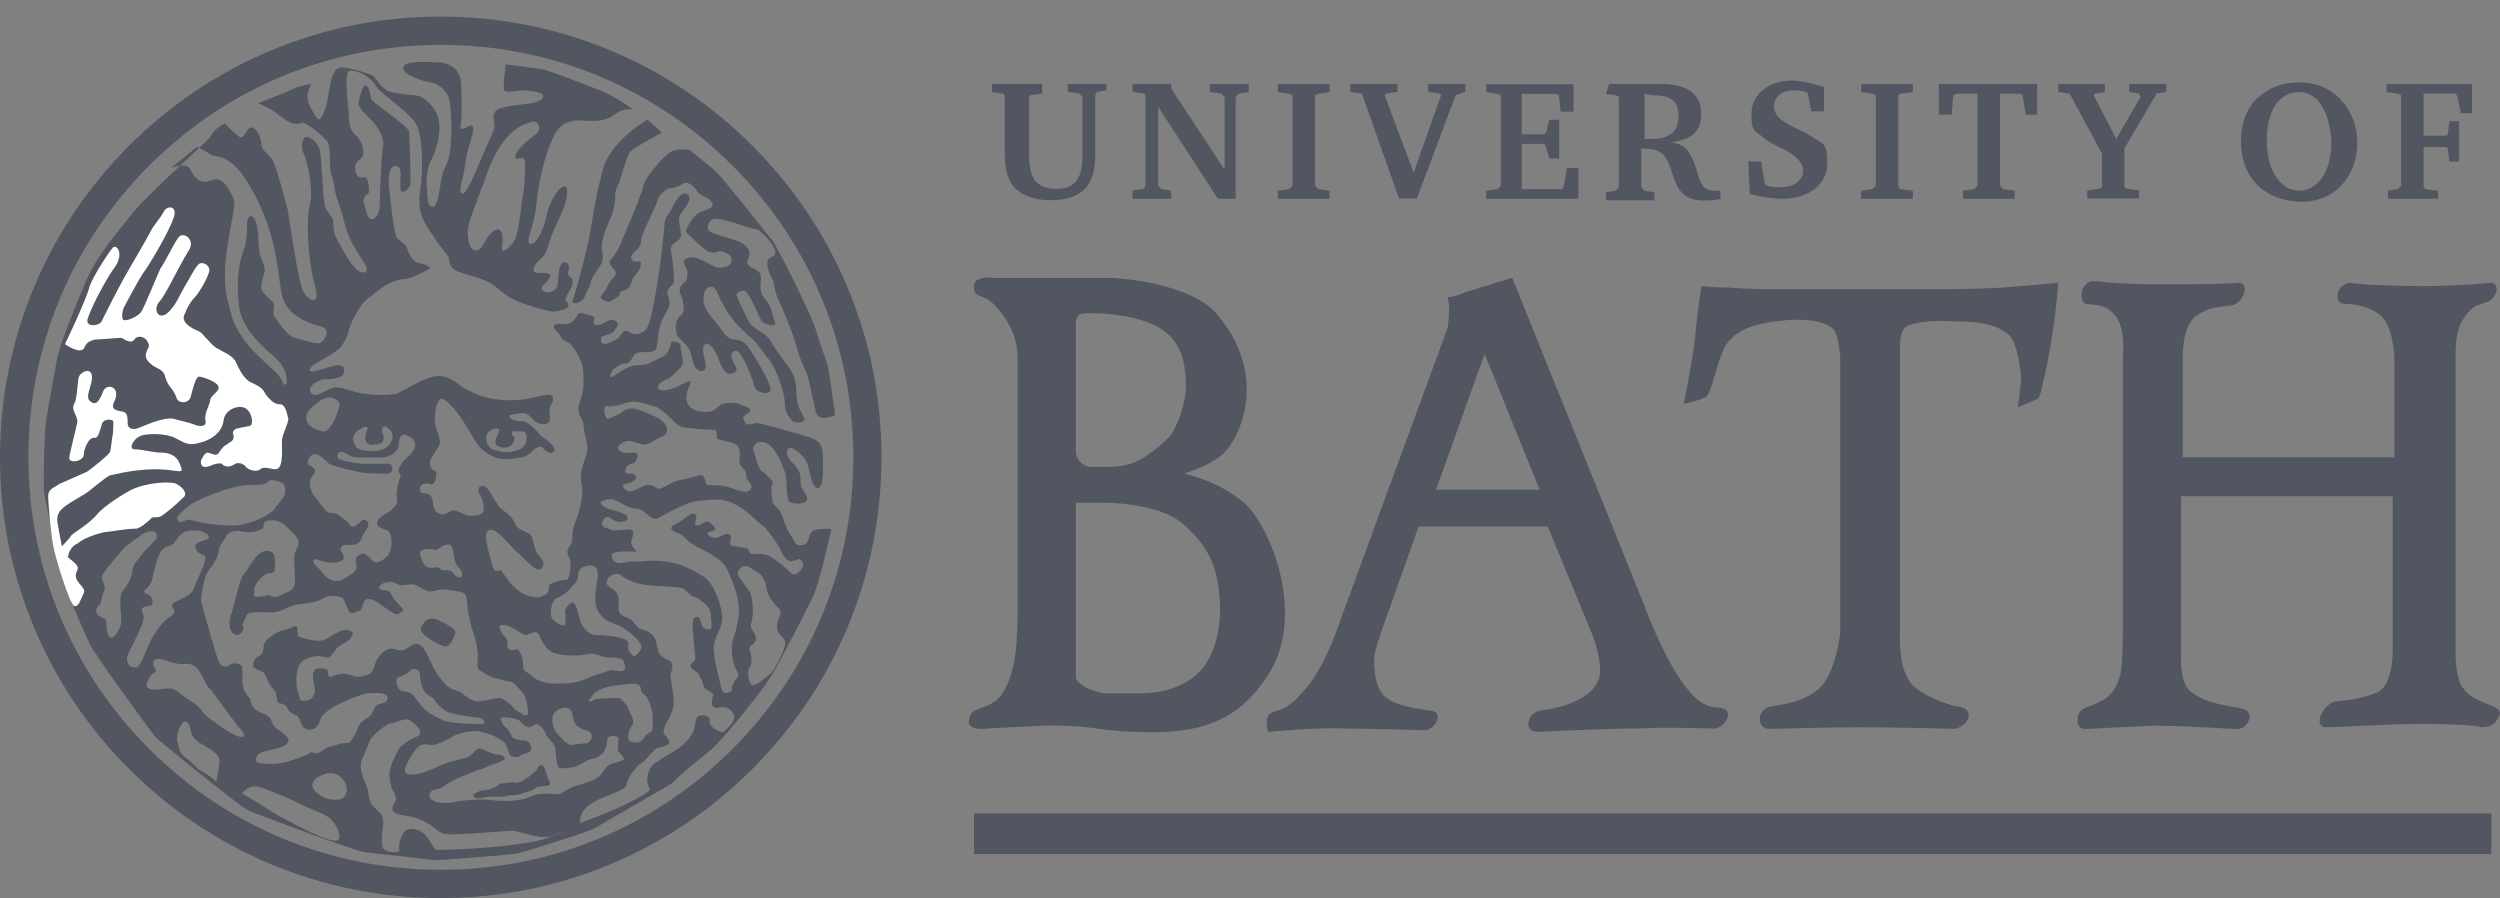 <?xml version="1.0" encoding="UTF-8"?>
<svg id="Layer_1" xmlns="http://www.w3.org/2000/svg" xmlns:svg="http://www.w3.org/2000/svg" xmlns:sodipodi="http://sodipodi.sourceforge.net/DTD/sodipodi-0.dtd" xmlns:inkscape="http://www.inkscape.org/namespaces/inkscape" version="1.1" viewBox="0 0 2050.5 736.6">
  <rect x="0" y="0" width="2050.5" height="736.6" fill="#808080" stroke="none"/>
  <!-- Generator: Adobe Illustrator 29.0.1, SVG Export Plug-In . SVG Version: 2.1.0 Build 192)  -->
  <defs>
    <style>
      .st0 {
        fill: #fff;
      }

      .st1 {
        fill: #515661;
      }
    </style>
  </defs>
  <sodipodi:namedview id="namedview19" bordercolor="#666666" borderopacity="1.0" inkscape:current-layer="Layer_1" inkscape:cx="919.18715" inkscape:cy="1056.2382" inkscape:pagecheckerboard="0" inkscape:pageopacity="1" inkscape:pageshadow="2" inkscape:window-height="1017" inkscape:window-maximized="1" inkscape:window-width="1920" inkscape:window-x="-8" inkscape:window-y="-8" inkscape:zoom="0.2116" pagecolor="#ffffff" showgrid="false"/>
  <path class="st1" d="M361.5,736.6c-48.8,0-96.2-9.6-140.7-28.4-43.1-18.2-81.7-44.3-114.9-77.5s-59.3-71.9-77.5-114.9C9.6,471.2,0,423.9,0,375.1s9.6-96.2,28.4-140.7c18.2-43.1,44.3-81.7,77.5-114.9s71.9-59.3,114.9-77.5c44.6-18.9,91.9-28.4,140.7-28.4s96.2,9.6,140.7,28.4c43.1,18.2,81.7,44.3,114.9,77.5s59.3,71.9,77.5,114.9c18.9,44.6,28.4,91.9,28.4,140.7s-9.6,96.2-28.4,140.7c-18.2,43.1-44.3,81.7-77.5,114.9s-71.9,59.3-114.9,77.5c-44.6,18.9-91.9,28.4-140.7,28.4ZM361.5,36.8c-90.4,0-175.3,35.2-239.2,99.1S23.3,284.7,23.3,375.1s35.2,175.3,99.1,239.2c63.9,63.9,148.8,99.1,239.2,99.1s175.3-35.2,239.2-99.1c63.9-63.9,99.1-148.8,99.1-239.2s-35.2-175.3-99.1-239.2-148.8-99.1-239.2-99.1Z"/>
  <path id="path10" class="st1" d="M426.5,641.5c5.3-2.7,14.6-9.3,14.6-11.9,1.3-2.7,4-2.7,5.3,0s2.7,9.3,4,10.6c1.3,2.7,1.3,4-1.3,4-2.7,1.3-8,0-10.6,2.7-4,2.7-8,2.7-10.6,4-2.7,1.3-5.3,1.3-8,1.3-4,0-5.3,1.3-8,1.3h-10.6c-2.7,0-6.6,1.3-9.3,1.3s-5.3-2.7-2.7-4c2.7-1.3,5.3-2.7,8-2.7s6.6-1.3,9.3-2.7c2.7-1.3,2.7-2.7,2.7-2.7,0,0,6.6,0,10.6-1.3,2.7,0,1.3,1.3,6.6,0h0ZM362.9,510.3c2.7,1.3,10.6,5.3,10.6,8s-4,11.9-8,11.9-23.9-10.6-19.9-15.9c5.3-10.6,11.9-6.6,17.2-4h0ZM500.7,247.8c-5.3-1.3-10.6-2.7-6.6-6.6,4-4,4-8,6.6-10.6s5.3-5.3,4-8c-1.3-2.7-6.6-6.6-4-9.3s8-10.6,9.3-15.9c2.7-6.6,13.3-30.5,14.6-35.8,2.7-5.3,2.7-10.6,5.3-14.6,2.7-4,15.9-22.5,23.9-23.9,6.6-1.3,11.9,0,11.9,0,0,0,18.6,14.6,22.5,18.6,5.3,5.3,41.1,50.4,46.4,57,2.7,4,30.5,58.3,34.5,71.6,1.3,5.3,6.6,19.9,9.3,27.8,1.3,2.7,6.6,42.4,6.6,42.4,0,0-13.3,6.6-15.9-2.7-1.3-5.3-5.3-25.2-6.6-29.2-1.3-4-5.3-11.9-6.6-15.9s-4-13.3-5.3-17.2c-1.3-4-9.3-23.9-11.9-29.2-2.7-5.3-4-11.9-4-14.6-1.3-2.7-10.6-18.6-1.3-21.2s-9.3-22.5-13.3-22.5c-9.3-1.3-29.2-10.6-35.8-8-2.7,1.3-5.3,6.6-2.7,9.3,2.7,2.7,18.6,6.6,22.5,8s10.6,5.3,10.6,10.6-4,6.6,0,10.6c4,2.7,10.6,2.7,9.3,11.9s1.3,11.9,5.3,17.2c4,5.3,4,11.9,6.6,17.2,1.3,4-10.6,1.3-11.9-2.7-2.7-5.3-8-18.6-11.9-22.5-2.7-2.7-8,0-8,2.7,1.3,4,8,17.2,10.6,22.5,4,5.3,14.6,9.3,17.2,14.6s8,11.9,10.6,15.9c2.7,4,10.6,10.6,10.6,25.2s5.3,18.6,6.6,22.5-6.6,4-9.3,2.7c-4-4-6.6-8-6.6-14.6s-5.3-25.2-11.9-34.5c-8-10.6-11.9-15.9-14.6-18.6-4-2.7-13.3-11.9-17.2-17.2-4-5.3-9.3-14.6-11.9-21.2s-9.3-5.3-10.6,1.3c-1.3,5.3-1.3,10.6,6.6,19.9s10.6,15.9,15.9,17.2c5.3,1.3,9.3,0,14.6,8s17.2,27.8,17.2,33.1c1.3,5.3-11.9,4-13.3-2.7-1.3-5.3-6.6-18.6-9.3-22.5-2.7-4-4-8-8-5.3-4,2.7,1.3,10.6,2.7,13.3,1.3,4-6.6,6.6-9.3,2.7-4-4-5.3-11.9-8-15.9-1.3-4-6.6-8-8-6.6-4,2.7-1.3,9.3,0,15.9,1.3,5.3-2.7,8-6.6,5.3-5.3-4-4-14.6-8-18.6-4-5.3-9.3-8-9.3-11.9-1.3-5.3,0-10.6,2.7-13.3,5.3-4,2.7-8,2.7-11.9s-2.7-5.3-2.7-9.3,2.7-5.3,5.3-8c1.3-2.7,1.3-8,0-10.6s-4-6.6,1.3-8,8,0,10.6,1.3c4,1.3,11.9,6.6,14.6,6.6s11.9,0,10.6-8c0-2.7-8-6.6-10.6-5.3-2.7,1.3-8,1.3-10.6-1.3-4-2.7-14.6-13.3-15.9-14.6s5.3-13.3,10.6-15.9,13.3-4,10.6-8c-2.7-5.3-9.3-5.3-11.9-9.3-2.7-4-8-9.3-11.9-6.6s-9.3,4-11.9,4c-2.7,1.3-8,5.3-9.3,10.6-1.3,5.3-13.3,26.5-13.3,33.1s-9.3,9.3-8,13.3c1.3,4,4,2.7,6.6,2.7s1.3,6.6-2.7,10.6c-4,4-4,9.3-5.3,10.6-1.3,2.7-8,2.7-8,5.3s-4,4-8,6.6h0ZM543.1,108.7s-22.5,11.9-26.5,15.9c-2.7,4-8,23.9-9.3,26.5-1.3,2.7-2.7,5.3-2.7,9.3s0,6.6-2.7,15.9c-4,9.3-6.6,14.6-8,22.5s2.7,11.9-1.3,18.6c-4,6.6-8,10.6-8,14.6-1.3,4-4,8-5.3,11.9s-11.9,8-9.3,1.3,8-26.5,13.3-50.4c4-22.5,5.3-34.5,11.9-58.3,8-22.5,35.8-38.4,35.8-38.4l11.9,10.6Z"/>
  <path id="path12" class="st1" d="M468.9,481.1c-2.7,4-8,8-11.9,9.3s-5.3,8-5.3,13.3,8,9.3,10.6,9.3,1.3-5.3,1.3-9.3c-1.3-4,2.7-8,5.3-9.3,2.7-1.3,4,4,6.6,13.3s9.3,13.3,13.3,13.3,8,0,15.9,1.3c6.6,1.3,11.9,2.7,10.6,6.6-1.3,4,2.7,9.3,5.3,9.3,2.7-1.3,6.6-6.6,5.3-9.3s-9.3-11.9-18.6-15.9c-9.3-4-11.9-4-15.9-10.6-5.3-6.6-2.7-18.6-1.3-27.8s-2.7-11.9-8-10.6-8,2.7-8,8-2.7,6.6-5.3,9.3h0ZM415.9,512.9c-8-1.3-6.6,1.3-5.3,4,0,2.7,5.3,6.6,5.3,8,1.3,1.3-2.7,10.6,6.6,8,2.7-1.3,4,1.3,5.3,5.3,1.3,2.7,1.3,6.6,1.3,9.3s4,4,6.6,6.6c5.3,5.3,14.6,6.6,21.2,6.6s15.9,0,23.9-4c5.3-2.7,15.9-5.3,18.6-6.6,2.7-1.3,9.3,1.3,11.9,0s1.3-5.3,0-8c-1.3-2.7-6.6-2.7-9.3-2.7s-5.3,0-9.3-1.3-5.3-2.7-11.9-1.3c-5.3,1.3-19.9,1.3-26.5-1.3s-10.6-10.6-11.9-14.6c-2.7-5.3-8,0-11.9,0-2.7-1.3-8-5.3-14.6-8h0ZM453,591.1c0,4,2.7,9.3,4,10.6,1.3,1.3,6.6,8,10.6,9.3,2.7,0,9.3-1.3,13.3-1.3,5.3-1.3,6.6-9.3,0-10.6-4-1.3-9.3-2.7-10.6-9.3s-1.3-9.3-8-9.3c-2.7,1.3-9.3,1.3-9.3,10.6ZM487.4,573.9c2.7-1.3,18.6-1.3,21.2-1.3,1.3,1.3,5.3,5.3,6.6,8,0,1.3,5.3,9.3,4,13.3-2.7,4-4,6.6-4,10.6s4,5.3,9.3,4c5.3-2.7,2.7-5.3,9.3-8,2.7-1.3,1.3-14.6,1.3-15.9s-2.7-9.3-4-11.9c-1.3-2.7-5.3-4-5.3-6.6s-1.3-5.3-5.3-5.3-19.9,1.3-26.5,4-9.3,6.6-9.3,8c-2.7,1.3-2.7,4,2.7,1.3h0ZM608.1,465.2c-1.3,1.3-4,4-2.7,6.6s6.6,9.3,9.3,13.3c2.7,4,4,18.6,1.3,26.5-1.3,5.3,4,6.6,4,11.9s-5.3,5.3-5.3,8,4,10.6,0,15.9c-2.7,4,0,14.6,2.7,14.6,4,0,10.6-6.6,14.6-9.3,2.7-2.7,13.3-21.2,11.9-26.5-2.7-6.6-6.6-5.3-6.6-11.9s4-10.6,2.7-13.3c-1.3-2.7-2.7-2.7-6.6-8-4-5.3-5.3-10.6-5.3-14.6-1.3-2.7-4-8-5.3-8s-1.3-1.3-4-2.7c-1.3,0-5.3-5.3-10.6-2.7ZM646.5,459.9c-5.3-4-6.6-10.6-8-11.9-1.3-2.7-10.6-15.9-13.3-17.2-2.7-1.3-13.3-13.3-22.5-17.2-9.3-5.3-18.6-4-30.5-2.7-11.9,1.3-31.8,14.6-34.5,14.6-4,0-6.6-4-10.6-6.6-4-2.7-6.6-1.3-10.6-2.7s-5.3-2.7-10.6-5.3-8-1.3-11.9,0,1.3,5.3,5.3,6.6c5.3,1.3,10.6,2.7,14.6,5.3,2.7,4-1.3,5.3-5.3,5.3s-6.6-2.7-9.3-4c-2.7-1.3-6.6,4-5.3,6.6,1.3,2.7,5.3,2.7,8,4s13.3-1.3,15.9,0c2.7,1.3,1.3,5.3,0,8-1.3,2.7,1.3,6.6,4,9.3,2.7,1.3-18.6-1.3-19.9,2.7-1.3,6.6,5.3,8,10.6,6.6s4,0,19.9-1.3c23.9-1.3,38.4,9.3,45.1,13.3s13.3,19.9,14.6,30.5c1.3,10.6-5.3,15.9-6.6,25.2s5.3,31.8,6.6,37.1c1.3,4,8,1.3,8,0,0-2.7,0-4,2.7-8,2.7-2.7,4-4,1.3-8-2.7-5.3-4-10.6-4-18.6s2.7-8,5.3-23.9c2.7-15.9-5.3-31.8-9.3-41.1s-23.9-17.2-27.8-19.9-8-6.6-9.3-8c-1.3-1.3-5.3-1.3-8-4s4-5.3,6.6-6.6c4-2.7,9.3-8,11.9-6.6,4,2.7-1.3,8,1.3,9.3s8-4,10.6-2.7c2.7,2.7,9.3,6.6,1.3,8-6.6,1.3,1.3,5.3,4,5.3s9.3-5.3,11.9-2.7-2.7,8,2.7,9.3c2.7,0,5.3,1.3,9.3,1.3s4,5.3,5.3,5.3,8-1.3,14.6,1.3c5.3,2.7,14.6,10.6,17.2,13.3,4,5.3,9.3-1.3,10.6-4s-1.3-6.6-2.7-6.6-5.3,2.7-9.3,1.3h0ZM496.7,332.7c-2.7,4,0,11.9,2.7,10.6,4-1.3,8-4,9.3-4,1.3-1.3,5.3-5.3,11.9-4s17.2,6.6,19.9,8c1.3,1.3,6.6,4,6.6,9.3s-5.3,5.3-9.3,8c-2.7,1.3-5.3,4-9.3,4s-10.6-4-14.6-2.7c-5.3,1.3-9.3,5.3-5.3,8,4,2.7,8,1.3,11.9,1.3s2.7,8-2.7,9.3c-5.3,1.3-6.6,8-2.7,8,6.6-1.3,8,4,5.3,5.3-2.7,2.7-8,2.7-9.3,4-1.3,1.3,2.7,5.3,5.3,5.3,4,0,9.3-4,10.6-4,4-2.7,8-1.3,11.9,1.3,2.7,2.7,10.6-5.3,18.6-6.6,8-1.3,14.6-4,17.2-4,4,0,4,8,5.3,8,2.7,0,10.6,0,15.9,1.3s13.3,5.3,17.2,4c6.6-2.7,1.3-8,0-9.3-1.3-2.7-1.3-4-1.3-6.6-1.3-2.7-5.3-5.3-5.3-8,0-4,2.7-13.3-5.3-15.9-9.3-2.7-13.3-2.7-13.3-4,0-2.7,0-6.6-1.3-6.6-2.7,0-25.2-1.3-27.8-2.7-5.3-1.3-14.6-15.9-23.9-17.2-9.3-2.7-15.9-5.3-23.9-1.3-6.6,1.3-10.6,2.7-14.6,1.3ZM409.3,353.9c1.3-2.7-4-4-8,0-5.3,4-1.3,13.3,2.7,14.6,4,1.3,10.6,4,18.6,1.3,5.3-1.3,9.3-4,9.3-10.6s-4-5.3-8-5.3c-4-1.3-4,1.3-4,2.7,1.3,1.3,4,2.7,0,8-4,4-10.6,2.7-13.3,0-1.3-4,2.7-9.3,2.7-10.6ZM292.6,353.9c-5.3,5.3-2.7,9.3,0,13.3,2.7,2.7,15.9,4,21.2,1.3,5.3-1.3,9.3-8,8-11.9,0-2.7-2.7-5.3-5.3-6.6-2.7-1.3-4,2.7-2.7,5.3,1.3,2.7,2.7,9.3-6.6,9.3-9.3,1.3-8-6.6-6.6-10.6,2.7-5.3-1.3-5.3-8,0h0ZM376.1,465.2c-5.3-4-2.7-18.6-8-18.6s-6.6,2.7-9.3,4c-2.7,1.3-4-1.3-10.6,0s-2.7,6.6-1.3,10.6c2.7,6.6,9.3,4,11.9,4,2.7,1.3,2.7,2.7,5.3,2.7s5.3-1.3,8,2.7c5.3,6.6,10.6,1.3,4-5.3h0ZM260.8,330c-6.6,5.3-10.6,8-9.3,14.6,1.3,6.6,11.9,9.3,14.6,9.3s8-8,9.3-11.9c1.3-4,4-9.3,2.7-11.9-2.7-4-10.6-6.6-17.2,0ZM292.6,375.1c-4,0-5.3-1.3-10.6-4s-6.6,4-4,5.3,8,2.7,18.6,4h17.2c2.7,0,8-1.3,8,4s-6.6,4-9.3,4c-4,0-13.3,0-18.6-1.3s-18.6-4-23.9-6.6c-2.7-2.7-6.6-6.6-10.6-8-5.3-1.3-9.3,8-5.3,9.3,2.7,1.3,6.6,4,2.7,8-5.3,5.3-1.3,13.3,0,15.9,2.7,2.7,8,10.6,10.6,13.3,2.7,2.7,6.6,1.3,9.3,2.7,1.3,1.3,8,5.3,10.6,9.3,2.7,2.7,6.6-1.3,9.3-4,4-2.7,6.6,2.7,5.3,5.3s-2.7,2.7-5.3,9.3c-2.7,6.6-9.3,5.3-13.3,5.3s-4,4-4,4c0,0,2.7,4,2.7,6.6s-5.3,4-9.3,4-9.3-1.3-13.3-2.7c-4-1.3-2.7,4,1.3,6.6,2.7,2.7,6.6,9.3,11.9,10.6,2.7,1.3,8,0,9.3-1.3,4-2.7,10.6-5.3,10.6-9.3s-2.7-8,2.7-10.6c4-2.7,8,2.7,10.6,5.3,2.7,2.7,8,0,11.9-4s4-13.3,2.7-17.2c-1.3-5.3-5.3-4-9.3-6.6-5.3-4,2.7-9.3,2.7-9.3,0,0,13.3-6.6,11.9-13.3-1.3-6.6,1.3-14.6,2.7-18.6,1.3-2.7-4-2.7,0-9.3,2.7-5.3,11.9-10.6,11.9-15.9,1.3-5.3-4-8-8-9.3-4-1.3-5.3,4-5.3,9.3-1.3,5.3-6.6,8-11.9,9.3h-22.5ZM336.4,550c-2.7,2.7-5.3,4-9.3,5.3s-1.3,11.9,4,11.9,8,2.7,10.6,6.6c2.7,4,6.6,8,8,9.3,4,2.7,8,5.3,14.6,8,8,2.7,25.2,2.7,30.5,2.7s1.3-5.3-2.7-5.3-22.5-2.7-26.5-5.3-8-6.6-9.3-9.3c-1.3-2.7-5.3-2.7-8-6.6-2.7-4-4-10.6-4-14.6s-5.3-5.3-8-2.7h0ZM492.8,619c-2.7,2.7-5.3,2.7-9.3,4s-8,5.3-14.6,6.6c-2.7,0-9.3,1.3-10.6,0s-2.7-10.6-2.7-14.6-5.3-9.3-6.6-10.6-1.3-2.7-2.7-5.3c-2.7-4-5.3-5.3-6.6-5.3-1.3,1.3-2.7,1.3-5.3,2.7-2.7,0-6.6-2.7-8-5.3-4-2.7-11.9-2.7-14.6-2.7s0,5.3,2.7,8c2.7,1.3,5.3,6.6,5.3,8,1.3,1.3,5.3,2.7,9.3,2.7s6.6,2.7,6.6,6.6-5.3,4-8,5.3c-1.3,1.3-4,2.7-8,1.3-2.7-1.3-2.7-6.6-5.3-10.6-1.3-2.7-11.9-8-18.6-9.3-8-2.7-21.2,1.3-25.2,4s-13.3,6.6-15.9,6.6-5.3-1.3-9.3,0-9.3,10.6-10.6,13.3-5.3,9.3,0,10.6,11.9-1.3,15.9-2.7,11.9-5.3,15.9-6.6c4-1.3,9.3-2.7,14.6-4s6.6-4,9.3-6.6c2.7-2.7,6.6,0,9.3,1.3,2.7,1.3,6.6,2.7,10.6,2.7,4,1.3,4,4,2.7,4-1.3,1.3-5.3,2.7-9.3,4s-8,4-10.6,4c-4,1.3-11.9,5.3-13.3,5.3-4,1.3-15.9,8-17.2,9.3s-5.3,1.3-8,2.7-4,5.3,0,8c4,2.7,11.9,2.7,18.6,1.3s21.2-2.7,31.8-1.3,23.9,0,29.2-2.7,9.3-2.7,14.6-2.7,8,1.3,10.6,0c2.7-1.3,8-5.3,13.3-6.6,5.3-1.3,13.3-4,17.2-6.6s5.3-6.6,8-9.3,6.6-2.7,10.6-4c2.7-1.3,4-1.3,2.7-2.7,0-1.3-2.7-4-4-5.3-1.3-1.3,0-8,0-10.6s-9.3-4-9.3,1.3-2.7,10.6-5.3,11.9h0ZM499.4,473.2c-4,6.6-1.3,6.6,4,10.6s4,10.6,4,15.9,6.6,6.6,9.3,8c2.7,1.3,5.3,6.6,8,8,4,1.3,6.6,1.3,10.6,5.3s2.7,9.3,5.3,14.6c4,6.6,9.3,4,10.6,9.3,1.3,2.7-1.3,6.6-1.3,9.3s2.7,14.6,2.7,22.5-6.6,15.9-8,21.2c-1.3,5.3,1.3,4,4,9.3s-10.6,5.3-11.9,8c-1.3,1.3-8,9.3-10.6,10.6-2.7,1.3-11.9,11.9-11.9,17.2-1.3,9.3-39.8,10.6-38.4,31.8,0,6.6-9.3,4-22.5,10.6-9.3,4-27.8-4-33.1-4s-49,4-54.3,2.7c-4,0-11.9-6.6-13.3-8-5.3-2.7-9.3-5.3-17.2-6.6-9.3-1.3-13.3-2.7-13.3-5.3-1.3-1.3,1.3-5.3,2.7-8,0-2.7-1.3-6.6-2.7-8s-2.7-10.6-2.7-13.3c0-5.3,4-13.3,6.6-18.6,2.7-5.3,5.3-5.3,8-8,2.7-2.7,11.9-4,10.6-8,0-2.7-4-6.6-8-9.3-4-2.7-10.6,1.3-17.2,2.7-6.6,2.7-14.6,10.6-15.9,13.3s-4,10.6-6.6,15.9,0,13.3,4,22.5c1.3,2.7,1.3,8,2.7,11.9s5.3,6.6,8,9.3,2.7,6.6,2.7,9.3-2.7,14.6,0,19.9c2.7,4,14.6,4,13.3,1.3-1.3-2.7,1.3-17.2,9.3-17.2,14.6,0,15.9,14.6,21.2,17.2,1.3,0,11.9,0,31.8-1.3,26.5-1.3,57-6.6,57-8,2.7,0,26.5-10.6,27.8-11.9s17.2-6.6,29.2-11.9,30.5-14.6,29.2-17.2c-5.3-8,0-17.2,2.7-19.9,4-2.7,18.6-11.9,21.2-13.3,6.6-5.3,10.6-10.6,11.9-14.6,1.3-2.7,1.3-8,2.7-10.6s10.6-2.7,10.6,2.7c-1.3,4,5.3,8,9.3,9.3,2.7,1.3,8-6.6,9.3-8,4-5.3-1.3-14.6-11.9-11.9-8,1.3-4-9.3-4-10.6,0-2.7-6.6-2.7-8-8,0-1.3-2.7-6.6-4-9.3-2.7-2.7-6.6-4-6.6-6.6s4-2.7,4-6.6-1.3-9.3-1.3-13.3-2.7-18.6,1.3-19.9c4-1.3,4,2.7,5.3,6.6,1.3,4,6.6,4,8,2.7,0-2.7,0-9.3-1.3-14.6s-11.9-11.9-14.6-11.9c-5.3-4-5.3-5.3-8-6.6-2.7-1.3-22.5-1.3-30.5-2.7-9.3-1.3-17.2-5.3-19.9-8q-4-2.7-9.3,1.3h0ZM275.4,634.9c-6.6-2.7-17.2,2.7-18.6,6.6-2.7,5.3,4,10.6,10.6,13.3,5.3,1.3,13.3,2.7,15.9-2.7,4-6.6-2.7-15.9-8-17.2h0ZM267.4,613.6c2.7-1.3,9.3-2.7,13.3-4,2.7,0,5.3,0,6.6-1.3s5.3-8,6.6-11.9,4-5.3,8-8c4-2.7,4-6.6,6.6-9.3,1.3-2.7,9.3-1.3,9.3-6.6s-10.6-4-14.6-4-10.6,2.7-17.2,5.3c-5.3,2.7-9.3,4-13.3,6.6-4,2.7-8,5.3-9.3,8s-1.3,5.3-4,8c-2.7,2.7-8,2.7-10.6,0s-2.7-8-5.3-9.3-5.3-2.7-6.6-4c-1.3-2.7-1.3-4-4-5.3s-4,0-5.3-2.7c-1.3-4,0-6.6-4-10.6s-5.3-11.9-8-13.3-8-2.7-8-5.3,1.3-6.6,5.3-8c4-1.3,2.7-8,4-10.6s9.3-9.3,15.9-10.6c6.6-1.3,9.3-4,10.6-2.7,1.3,1.3,0,6.6,1.3,8,2.7,1.3,17.2,5.3,21.2,2.7,4-1.3,11.9-8,17.2-8s8,2.7,5.3,5.3c-1.3,4-9.3,6.6-11.9,9.3-2.7,4-6.6,8-6.6,8,0,0-4,0-8-1.3-4,0-14.6,1.3-17.2,9.3s-1.3,13.3-1.3,15.9,2.7,9.3,2.7,10.6,5.3,1.3,8,0c2.7-1.3,5.3-6.6,4-9.3,0-2.7-4-13.3,1.3-15.9,2.7-1.3,9.3,0,9.3,1.3s0,5.3,2.7,5.3c2.7-1.3,8-2.7,10.6-2.7s9.3,2.7,11.9,2.7c11.9-1.3,11.9-5.3,13.3-9.3,2.7-9.3,10.6-15.9,17.2-13.3,8,2.7,10.6-2.7,14.6-4s5.3,0,8,2.7,6.6,13.3,10.6,19.9,9.3,11.9,11.9,13.3,8,2.7,9.3,4c1.3,1.3,6.6,5.3,10.6,6.6,4,1.3,17.2-2.7,19.9-2.7s8,4,10.6,6.6c2.7,4,4,4,6.6,5.3,2.7,2.7,6.6,4,6.6,0s-1.3-13.3-5.3-17.2c-4-4-6.6-8-9.3-8s-10.6-2.7-11.9-2.7c-5.3-1.3-10.6-5.3-13.3-6.6-2.7-2.7-1.3-9.3-1.3-11.9,0-4-1.3-10.6-2.7-15.9-4-10.6-4-14.6-5.3-19.9-1.3-5.3,0-14.6-4-15.9s-11.9-2.7-18.6-2.7c-6.6,1.3-9.3,2.7-13.3,0-4-1.3-6.6-5.3-13.3-4s-8,0-10.6-1.3c-2.7-1.3-5.3-1.3-9.3,0s-5.3,5.3-2.7,5.3c2.7,1.3,6.6,0,8,2.7s2.7,5.3,5.3,8c2.7,2.7,5.3,5.3,5.3,6.6-1.3,1.3-5.3,4-6.6,2.7-1.3,0-6.6-4-10.6-6.6-4-2.7-8-6.6-13.3-5.3-2.7,1.3-2.7,8-5.3,9.3-2.7,1.3-6.6,2.7-8,1.3-2.7-2.7-4-10.6-6.6-11.9s-8-2.7-14.6,0c-6.6,4-10.6,4-13.3,4-4,1.3-9.3,1.3-13.3,2.7-4,1.3-9.3,5.3-17.2,5.3s-18.6-1.3-19.9,2.7-4,6.6-2.7,9.3-4,9.3-8,5.3c-5.3-4-2.7-14.6-1.3-17.2,1.3-4,6.6-27.8,9.3-30.5s9.3-15.9,14.6-18.6c4-2.7,9.3-1.3,10.6,1.3,1.3,4,1.3,13.3,0,14.6s-4,0-8,2.7c-4,2.7-9.3,9.3-8,13.3,0,2.7-1.3,5.3,4,4,5.3,0,6.6-1.3,8-1.3,1.3,1.3,5.3,2.7,10.6,0,4-2.7,11.9-2.7,10.6-13.3,0-11.9-1.3-17.2,0-21.2,2.7-5.3,5.3-9.3,0-14.6s-9.3-10.6-15.9-11.9c-13.3-1.3-8,5.3-10.6,6.6-2.7,1.3-8,4-14.6,2.7-5.3-1.3-11.9-1.3-14.6,2.7-2.7,5.3-5.3,6.6-6.6,11.9,0,4-4,11.9-6.6,14.6-2.7,4-4,5.3-5.3,10.6s-2.7,13.3-2.7,15.9,6.6,23.9,8,30.5c2.7,6.6,5.3,19.9,8,22.5s5.3,2.7,8,0c2.7-1.3,6.6-1.3,9.3,1.3,1.3,2.7,0,14.6,1.3,17.2,0,2.7,4,8,5.3,9.3,1.3,1.3,0,4,2.7,6.6,1.3,2.7,4,4,6.6,5.3,4,1.3,6.6,2.7,8,5.3,1.3,2.7,1.3,5.3,5.3,8,4,2.7,9.3,6.6,9.3,9.3s-4,5.3-9.3,6.6c-5.3,1.3-13.3,2.7-15.9,5.3-1.3,2.7-4,5.3,1.3,6.6,4,1.3,15.9,1.3,23.9-1.3s17.2-5.3,18.6-8c5.3,4,9.3-1.3,11.9-2.7h0ZM180,624.3c0-6.6-9.3-10.6-13.3-13.3-14.6-8-8-14.6-13.3-18.6-5.3-4-9.3,13.3-8,15.9s1.3,9.3,5.3,11.9c4,2.7,9.3,8,11.9,10.6,2.7,1.3,13.3,8,14.6,10.6,0,0,2.7-10.6,2.7-17.2h0ZM198.5,650.8c2.7,1.3,19.9,11.9,23.9,14.6,4,2.7,39.8,22.5,50.4,23.9,10.6,2.7,4-13.3-2.7-18.6-8-5.3-15.9-6.6-27.8-13.3-11.9-5.3-25.2-10.6-29.2-11.9-9.3-2.7-14.6,5.3-14.6,5.3h0ZM120.3,560.6c-1.3,8,13.3,4,18.6,4s9.3,5.3,15.9,9.3c6.6,4,9.3,6.6,11.9,10.6s22.5,17.2,26.5,18.6c9.3,4,8-1.3,2.7-6.6-6.6-8-21.2-29.2-25.2-33.1-2.7-2.7-6.6-17.2-14.6-18.6-6.6-1.3-4,1.3-14.6-1.3-10.6-4-15.9-4-15.9,0s4,6.6,1.3,8-4,2.7-6.6,9.3h0ZM112.4,547.4c6.6-6.6,8-18.6,14.6-27.8,5.3-8,8-10.6,11.9-13.3s5.3-4,2.7-8c-1.3-2.7,0-4,6.6-6.6,6.6-4,9.3-4,11.9-11.9,1.3-4,10.6-21.2,8-23.9-4-1.3-8-4-8-8,1.3-4,6.6-4,9.3-5.3s2.7-4-1.3-5.3c-2.7-2.7-10.6-2.7-15.9-1.3-4,1.3-6.6,5.3-9.3,9.3-4,4-6.6,1.3-10.6,6.6-4,5.3-6.6,19.9-8,25.2-2.7,5.3-2.7,4-5.3,6.6-2.7,4,4,2.7,5.3,6.6,1.3,4,1.3,6.6-1.3,6.6-11.9,1.3-4,5.3-5.3,10.6,0,5.3-11.9,26.5-13.3,30.5-1.3,6.6,2.7,10.6,8,9.3h0ZM85.9,507.6c2.7,1.3,0,10.6,4,14.6,2.7,2.7,8-4,9.3-10.6,1.3-8-2.7-21.2,1.3-26.5s6.6-9.3,8-15.9c0-6.6,5.3-10.6,8-14.6s10.6-10.6,11.9-13.3c1.3-4-1.3-6.6-6.6-5.3-5.3,1.3-14.6,9.3-19.9,13.3-2.7,2.7-15.9,18.6-17.2,21.2-4,5.3,4,8,0,15.9-1.3,2.7-1.3,6.6-2.7,9.3-6.6,5.3-1.3,10.6,4,11.9h0ZM149.5,428.1c2.7-1.3,4-2.7,8-1.3,4,1.3,23.9,5.3,37.1,4s27.8-9.3,30.5-13.3,6.6-8,8-10.6c1.3-2.7,1.3-9.3-1.3-10.6-2.7-1.3-9.3-4-11.9-1.3s-6.6,2.7-10.6,2.7-11.9,0-19.9,2.7c-6.6,1.3-23.9,8-30.5,11.9-5.3,2.7-11.9,9.3-13.3,11.9-1.3,1.3,1.3,5.3,4,4h0ZM161.4,120.6l-21.2,17.2s13.3-5.3,15.9,1.3c4,8,9.3,11.9,15.9,9.3,5.3-2.7,10.6-1.3,14.6,5.3,4,6.6,6.6,10.6,5.3,17.2-1.3,11.9-11.9,49-5.3,75.5,4,13.3,2.7,18.6,17.2,37.1,8,9.3,23.9,22.5,25.2,25.2,2.7,2.7,2.7,8,5.3,6.6s0-13.3-5.3-18.6c-5.3-6.6-30.5-22.5-33.1-46.4s1.3-38.4,4-45.1,2.7-17.2,2.7-21.2c0,0,0-8,4-6.6s5.3,13.3,5.3,18.6,1.3,13.3,1.3,13.3c0,0,4,9.3,4,11.9s-4,11.9-2.7,15.9,6.6,8,9.3,10.6c2.7,4-1.3,9.3,1.3,11.9,2.7,4,10.6,15.9,15.9,17.2,5.3,1.3,19.9,6.6,22.5,4,2.7-2.7,9.3-10.6-1.3-13.3s-26.5-9.3-30.5-23.9-2.7-43.7-21.2-80.8-30.5-33.1-37.1-35.8c-6.6-4-11.9-6.6-11.9-6.6h0ZM397.3,148.4c-13.3,35.8-14.6,37.1-13.3,47.7,1.3,10.6,8,11.9,11.9,5.3s6.6-11.9,11.9-13.3c4,0,5.3,5.3,4,13.3s5.3,2.7,9.3-2.7,5.3-21.2,6.6-30.5,2.7-15.9,2.7-22.5,1.3-15.9-1.3-15.9c-4,0-6.6,1.3-6.6-1.3,0-5.3,13.3-15.9,17.2-18.6,5.3-4,1.3-13.3-5.3-9.3-10.6,2.7-25.2,11.9-37.1,47.7ZM183.9,100.7s11.9,13.3,14.6,11.9,5.3-9.3,8-8c5.3,1.3,8,10.6,8,14.6s6.6,8,8,10.6c4,4,10.6,33.1,13.3,41.1,1.3,8,9.3,63.6,13.3,68.9,6.6,9.3,13.3,9.3,9.3-5.3-5.3-17.2-8-54.3-4-67.6,2.7-13.3-2.7-35.8-5.3-41.1-2.7-4-1.3-11.9,1.3-13.3,2.7-1.3,10.6,4,11.9,10.6,1.3,5.3,2.7,39.8,4,45.1,1.3,5.3,5.3,8,6.6,11.9,1.3,5.3,0,9.3,2.7,14.6s10.6,19.9,14.6,23.9c4,5.3,9.3,6.6,10.6,2.7,1.3-4-14.6-19.9-18.6-39.8-2.7-11.9-8-22.5-8-29.2-1.3-4-1.3-8-2.7-9.3-1.3-2.7,0-22.5-2.7-26.5s-18.6-17.2-21.2-15.9c-8,4-17.2-5.3-21.2-8-2.7-2.7-14.6-8-14.6-8,0,0,23.9-9.3,29.2-11.9s14.6-4,14.6-4c0,0-6.6,9.3-1.3,18.6,4,6.6,6.6,15.9,10.6,6.6,6.6-13.3,4-34.5,13.3-38.4,4-1.3,22.5,4,27.8,6.6,1.3,1.3,9.3,13.3,14.6,13.3,6.6,1.3,14.6,2.7,19.9,2.7,9.3,1.3,15.9,10.6,18.6,17.2,5.3,17.2-6.6,38.4-6.6,38.4,0,0-2.7,6.6-2.7,17.2,1.3,11.9,0,18.6,5.3,18.6s5.3-22.5,9.3-30.5,5.3-15.9,5.3-22.5c1.3-8,0-31.8-1.3-35.8-1.3-4-6.6-11.9-15.9-13.3s-25.2-8-21.2-13.3,27.8-2.7,31.8-2.7c4,1.3,11.9,2.7,14.6,13.3,1.3,10.6,1.3,34.5,0,38.4,0,6.6,6.6-1.3,9.3,0,4,2.7-4,17.2-5.3,30.5s-6.6,23.9-2.7,25.2,11.9-19.9,19.9-38.4c8-17.2,6.6-15.9,6.6-18.6s-2.7-9.3,2.7-11.9c4-2.7,18.6-4,27.8-5.3,6.6-1.3,10.6-4,9.3-6.6s-13.3-4-15.9-4c-4,0-14.6,2.7-15.9,0-1.3-1.3,1.3-21.2,1.3-21.2,0,0,21.2,2.7,30.5,4,5.3,1.3,37.1,13.3,46.4,17.2,9.3,2.7,27.8,15.9,27.8,15.9,0,0-8-1.3-13.3,2.7-8,6.6-15.9,6.6-22.5,6.6s-21.2-4-29.2,11.9-13.3,41.1-14.6,57c-1.3,15.9-9.3,30.5-5.3,31.8,5.3,1.3,10.6-10.6,13.3-21.2,1.3-8,5.3-15.9,8-19.9,2.7-4,9.3-10.6,9.3-1.3s-5.3,18.6-10.6,30.5-5.3,18.6-9.3,22.5c-8,6.6-10.6,13.3-4,13.3s11.9,0,9.3,4c-2.7,5.3-9.3,8-5.3,10.6,2.7,2.7,10.6,1.3,11.9-4s0-14.6,4-18.6c2.7-2.7,6.6,1.3,5.3,5.3-2.7,8,5.3,4,2.7,13.3-1.3,4-6.6,10.6-5.3,11.9,1.3,2.7,8,6.6-9.3,9.3-5.3,0-27.8-6.6-34.5-10.6-8-4-14.6-11.9-21.2-14.6s-21.2-6.6-23.9-8c-4-1.3-6.6-5.3-6.6-9.3s-8-10.6-13.3-19.9c-5.3-8-13.3-17.2-10.6-35.8,2.7-17.2,2.7-47.7-4-57-6.6-9.3-26.5-22.5-31.8-29.2-4-8-14.6-13.3-21.2-13.3s-1.3,29.2-1.3,38.4,4,13.3,5.3,14.6c2.7,1.3,6.6,8,6.6,14.6s-8,4-6.6,14.6c1.3,6.6,5.3,5.3,8,5.3s4,11.9,2.7,13.3c-2.7,1.3-4,4-4,6.6,1.3,4,2.7,14.6,6.6,14.6s6.6-6.6,6.6-10.6,1.3-42.4,2.7-49-2.7-13.3-6.6-18.6-14.6-11.9-13.3-18.6c1.3-6.6,4-13.3,5.3-13.3,4,1.3,4,9.3,5.3,11.9s25.2,18.6,30.5,25.2c1.3,13.3,1.3,39.8,1.3,43.7s-6.6,9.3-8,5.3c-1.3-8,2.7-18.6-4-19.9-5.3,0-6.6,8-5.3,19.9s4,37.1,6.6,39.8c2.7,2.7,6.6,4,8,8,1.3,4,4,10.6,9.3,11.9,6.6,1.3,11.9,4,8,5.3-6.6,4-15.9,8-19.9,8-13.3,1.3-22.5,10.6-27.8,14.6-8,5.3-14.6,18.6-17.2,26.5,0,1.3-2.7,10.6-8,15.9-6.6,5.3-14.6,9.3-18.6,11.9-5.3,2.7-9.3,8-1.3,6.6,8-1.3,22.5-9.3,23.9-1.3s-11.9,8-17.2,8c-5.3,1.3-14.6,6.6-9.3,11.9,4,4,13.3-5.3,19.9-5.3s17.2,5.3,23.9,5.3c6.6,1.3,19.9,1.3,25.2,0s23.9-14.6,34.5-14.6,15.9,6.6,22.5,10.6c8,4,17.2,9.3,37.1,9.3s31.8-8,34.5-2.7c1.3,5.3-2.7,5.3-2.7,10.6s1.3,9.3-1.3,10.6c-2.7,2.7-10.6,0-11.9-2.7-2.7-2.7-5.3-5.3-8-5.3s-13.3,1.3-11.9,2.7c1.3,2.7,4,4,10.6,4s14.6,11.9,17.2,13.3,10.6,8,9.3,10.6-4,2.7-5.3,1.3c-4-1.3-4-5.3-8-4-4,1.3-6.6,6.6-11.9,8s-15.9,2.7-21.2,1.3c-6.6-2.7-11.9-5.3-15.9-10.6-4-5.3-8-13.3-13.3-21.2s-13.3-17.2-17.2-17.2c-4,1.3-5.3,10.6-5.3,18.6,1.3,9.3,5.3,14.6,4,18.6-1.3,4-6.6,9.3-8,14.6,0,9.3,5.3,5.3,5.3,9.3s-1.3,9.3-4,9.3c-2.7-1.3-9.3-1.3-9.3,2.7-1.3,5.3,2.7,4,6.6,5.3s4,6.6,4,9.3c1.3,2.7,1.3,5.3,5.3,6.6,5.3,2.7,6.6-2.7,11.9-2.7,5.3,1.3,6.6,2.7,10.6,4,5.3,1.3,11.9,0,13.3-2.7s0-8-1.3-11.9c-2.7-2.7-4-9.3,0-9.3,4-1.3,6.6,5.3,8,6.6,1.3,2.7,4,6.6,6.6,10.6,2.7,2.7,5.3,4,8,6.6,4,4,4,5.3,5.3,8,1.3,4,9.3,5.3,11.9,8,2.7,2.7,2.7,9.3,5.3,14.6,4,5.3,8,8,4,13.3-4,4-13.3-8-21.2-14.6-6.6-6.6-14.6-17.2-19.9-17.2s-5.3,5.3-2.7,15.9c2.7,10.6,4,15.9,5.3,17.2,1.3,1.3,4,0,5.3,0,1.3,1.3,6.6,10.6,13.3,15.9s14.6,8,21.2,5.3c6.6-2.7,4-8,5.3-9.3s9.3-4,13.3-4,4-11.9,4-14.6-2.7-5.3-2.7-9.3c1.3-2.7,4-6.6,4-8s0-10.6,2.7-15.9c2.7-6.6,6.6-18.6,5.3-29.2-1.3-5.3-1.3-11.9,1.3-18.6,2.7-8,4-10.6,2.7-17.2-1.3-6.6-2.7-10.6-2.7-14.6s-5.3-8-4-14.6c0-2.7,4-10.6,4-17.2,0-11.9,0-15.9-2.7-21.2-2.7-6.6-8-14.6-10.6-14.6-6.6-2.7-5.3-6.6-8-8-1.3-1.3-5.3-5.3-1.3-6.6,4-1.3,6.6,1.3,11.9-1.3s5.3-8,8-8,11.9,2.7,11.9,4c-1.3,2.7-2.7,9.3,8,4,2.7-1.3,5.3-4,9.3-1.3s0,5.3-1.3,8c-1.3,2.7-10.6,4-10.6,5.3s-1.3,5.3,2.7,5.3,10.6-4,11.9-5.3,2.7-5.3,5.3-5.3c4,0,2.7,2.7,9.3,2.7,6.6-1.3,9.3-4,11.9-15.9s6.6-34.5,8-47.7,2.7-23.9,2.7-26.5c0-4,2.7-8,4-9.3,1.3-1.3,5.3-11.9,9.3-14.6,2.7-2.7,9.3-1.3,6.6,5.3-2.7,6.6-8,9.3-8,14.6s2.7,10.6,1.3,14.6-8,4-8,10.6c1.3,5.3,2.7,21.2,2.7,25.2s-6.6,5.3-5.3,10.6c1.3,5.3,2.7,8,0,13.3-2.7,4-6.6,11.9-6.6,14.6-1.3,2.7-1.3,17.2-4,18.6-5.3,2.7-11.9,0-15.9,2.7-2.7,2.7-4,8-8,8s-6.6,2.7-9.3,4c-2.7,2.7-5.3,9.3-1.3,6.6s14.6-9.3,18.6-9.3,8,0,10.6-1.3c2.7-1.3,9.3-4,13.3-6.6,4-2.7,5.3-9.3,5.3-10.6s8-1.3,8,2.7,2.7,13.3,1.3,15.9c-5.3,6.6-10.6,10.6-10.6,10.6,0,0-10.6,4-9.3,8,1.3,4,9.3,1.3,13.3,0,4-1.3,11.9-6.6,13.3-5.3,1.3,1.3-5.3,9.3-2.7,17.2,2.7,8,15.9,9.3,21.2,6.6s5.3-5.3,8-5.3c2.7-1.3,10.6-1.3,13.3,0s9.3,2.7,9.3,5.3-8,4-5.3,8c1.3,4,4,4,8,2.7,4-1.3,9.3,1.3,15.9,2.7,5.3,1.3,23.9,6.6,31.8,9.3s9.3,8,9.3,18.6,0,21.2-4,22.5c-5.3,0-6.6-13.3-9.3-21.2-4-8-13.3-13.3-14.6-11.9-1.3,1.3-4,4,1.3,10.6,5.3,5.3,8,9.3,8,13.3s0,8,1.3,9.3c1.3,2.7,5.3,6.6,4,9.3-1.3,4-11.9,4-14.6,1.3-2.7-2.7-1.3-22.5-4-25.2-1.3-5.3-8-19.9-14.6-22.5-5.3-2.7-11.9,0-10.6,6.6,2.7,6.6,4,15.9,8,17.2,4,2.7,8,8,8,8l-1.3,4s0,10.6,1.3,13.3,5.3,5.3,6.6,8c1.3,2.7,4,13.3,8,18.6,4,5.3,2.7,8,8,8s6.6-4,8-9.3c1.3-5.3,17.2-4,17.2-4,0,0-9.3,43.7-14.6,54.3-1.3,4-26.5,53-34.5,66.3-9.3,14.6-43.7,57-51.7,62.3-5.3,4-29.2,23.9-29.2,25.2-1.3,1.3-59.6,34.5-63.6,37.1-4,2.7-54.3,18.6-64.9,21.2-10.6,1.3-62.3,5.3-67.6,5.3-8-1.3-45.1-5.3-57-6.6-11.9-2.7-90.1-31.8-95.4-34.5-8-4-72.9-57-75.5-59.6s-51.7-70.2-54.3-76.9c-2.7-5.3-19.9-45.1-21.2-50.4s-15.9-68.9-15.9-72.9c-1.3-5.3,0-50.4,1.3-58.3,1.3-10.6,8-45.1,9.3-53s14.6-42.4,23.9-63.6,23.9-37.1,38.4-55.7c15.9-18.6,59.6-57,63.6-62.3,2.7-6.6,11.9-10.6,11.9-10.6h0ZM55.4,452c0,2.7,10.6,6.6,8,11.9-5.3,9.3,8,13.3,5.3,18.6-2.7,5.3-4,11.9-8,10.6-4-2.7-15.9-41.1-17.2-50.4-1.3-5.3-4-33.1-4-39.8s8-8,8-9.3c2.7-1.3,21.2-9.3,23.9-10.6,4-2.7,17.2-13.3,18.6-15.9,1.3-2.7,1.3-9.3,2.7-15.9,0-5.3,1.3-10.6-1.3-10.6-4-1.3-8,1.3-8,4-1.3,4-2.7,10.6-5.3,10.6-5.3-1.3-9.3,9.3-9.3,13.3,0,6.6-13.3,8-11.9,2.7,0-2.7,5.3-22.5,6.6-29.2,0-5.3-5.3-9.3-2.7-14.6,2.7-4,2.7-19.9,4-22.5,2.7-5.3,14.6-9.3,9.3,8-1.3,5.3-4,10.6,1.3,13.3,2.7,1.3,5.3,1.3,9.3-9.3,2.7-6.6,14.6-4,9.3,8-5.3,9.3,6.6,8,8,9.3,2.7,1.3,2.7,5.3,2.7,9.3s4,5.3,8,4c4-1.3,19.9-9.3,29.2-8,10.6,2.7,15.9,4,18.6,5.3,4,1.3,9.3,1.3,8-4s4-13.3,4-17.2,8-6.6,6.6-10.6c-1.3-4-13.3-8-15.9-8s-5.3,10.6-6.6,15.9c-1.3,6.6-10.6,6.6-11.9,1.3-2.7-8-6.6-8-9.3-17.2-1.3-6.6-8-6.6-11.9-10.6-8-6.6-1.3-11.9-1.3-14.6-1.3-8-9.3-9.3-11.9-5.3-2.7,4-8,0-10.6-1.3-4,0-15.9,1.3-21.2,1.3-6.6,1.3-8,4-9.3,6.6-2.7,6.6-15.9-2.7-15.9-2.7,0,0,17.2-35.8,19.9-46.4,2.7-9.3,17.2-30.5,18.6-31.8,2.7-5.3,10.6,2.7,2.7,14.6-5.3,6.6-18.6,30.5-22.5,42.4-2.7,8,10.6,6.6,11.9,1.3,1.3-2.7,13.3-26.5,18.6-35.8s18.6-31.8,21.2-37.1,8-10.6,10.6-15.9,11.9-5.3,8,5.3c-4,11.9-19.9,38.4-23.9,43.7-4,5.3-15.9,27.8-17.2,30.5-1.3,4-1.3,8,0,9.3,2.7,1.3,11.9-2.7,14.6-6.6,2.7-4,13.3-30.5,15.9-35.8,4-5.3,10.6-19.9,14.6-25.2s13.3,1.3,9.3,9.3c-10.6,17.2-19.9,38.4-25.2,43.7-5.3,6.6,0,15.9,8,8,6.6-6.6,9.3-14.6,13.3-21.2,4-6.6,8-14.6,10.6-17.2,2.7-4,10.6,0,9.3,5.3-1.3,5.3-8,17.2-11.9,21.2s-6.6,9.3-8,13.3c-2.7,4,0,8,4,10.6,5.3,4,8,2.7,11.9,8,4,4,8,9.3,11.9,10.6,4,2.7,9.3,4,13.3,9.3,2.7,5.3,6.6,15.9,14.6,18.6,5.3,2.7,8,4,10.6,9.3,5.3,6.6,8,8,11.9,8s5.3,6.6,6.6,11.9c0,4-5.3,13.3-5.3,18.6s1.3,21.2-4,22.5c-2.7,1.3-10.6-2.7-13.3,0s-9.3,1.3-11.9-1.3c-2.7-4-8-4-9.3-2.7-4,2.7-8,2.7-10.6,0-1.3-1.3-6.6,0-9.3,1.3-9.3,4-8-4-8-4,0,0,2.7-6.6,5.3-6.6s6.6,2.7,8,1.3c1.3,0,4-6.6,8-8,2.7-2.7,6.6-2.7,5.3-8-1.3-2.7,1.3-5.3,4-5.3,4-1.3,9.3-1.3,10.6-2.7,1.3-1.3,1.3-9.3-4-13.3-5.3-4-17.2,0-18.6,9.3-1.3,11.9-13.3,17.2-19.9,18.6-9.3,2.7-11.9,0-19.9-4s-23.9-4-29.2-1.3-9.3,10.6-4,10.6,15.9,2.7,21.2,2.7c8,0,13.3,2.7,15.9,9.3s2.7,6.6-6.6,5.3c-19.9-2.7-38.4,1.3-50.4,4-4,1.3-17.2,13.3-19.9,14.6-1.3,1.3-11.9,6.6-18.6,11.9-6.6,5.3-5.3,10.6-4,17.2,0,1.3,2.7,13.3,2.7,14.6,0,0,6.6-6.6,8-9.3,1.3-1.3,14.6-9.3,21.2-17.2,5.3-6.6,22.5-17.2,27.8-18.6,14.6-6.6,31.8-6.6,35.8-5.3,4,1.3,11.9,8,6.6,11.9-5.3,5.3-13.3,11.9-17.2,14.6s-8,0-9.3,2.7-9.3,8-11.9,8c-9.3,0-21.2,2.7-25.2,2.7-6.6,1.3-18.6,5.3-22.5,9.3-4,0-8,5.3-8,9.3h0ZM882.4,412.2v143.1c0,4,5.3,6.6,9.3,9.3,6.6,2.7,13.3,4,13.3,4h30.5s21.2,1.3,39.8-10.6c21.2-13.3,26.5-42.4,25.2-64.9-1.3-30.5-11.9-47.7-30.5-63.6-19.9-17.2-63.6-17.2-63.6-17.2h-23.9ZM882.4,263.7v106s0,5.3,2.7,8c2.7,4,8,5.3,8,5.3h15.9s10.6,0,18.6-2.7c5.3-1.3,21.2-10.6,31.8-22.5,6.6-8,13.3-27.8,13.3-41.1,0-30.5-10.6-42.4-26.5-50.4-21.2-9.3-46.4-9.3-46.4-9.3h-9.3s-5.3,0-6.6,2.7c-1.3,1.3-1.3,4-1.3,4h0ZM798.9,234.6c0-9.3,17.2-6.6,17.2-6.6h96.8s59.6,2.7,83.5,27.8c45.1,50.4,21.2,103.4,6.6,116.6-11.9,10.6-31.8,15.9-31.8,15.9,0,0,29.2,6.6,49,23.9,22.5,19.9,50.4,91.5,21.2,139.2-26.5,43.7-62.3,50.4-107.4,49-39.8-1.3-33.1-5.3-74.2-5.3-34.5,1.3-53,2.7-53,2.7,0,0-14.6,1.3-11.9-8,1.3-9.3,9.3-6.6,21.2-14.6,8-5.3,13.3-19.9,15.9-33.1,2.7-15.9,2.7-39.8,2.7-39.8v-209.4c0-25.2-19.9-46.4-27.8-49s-8-4-8-9.3h0ZM1178,401.6h84.8l-45.1-111.3-39.8,111.3ZM1038.8,591.1c2.7-11.9,9.3-2.7,25.2-18.6,11.9-11.9,19.9-25.2,26.5-41.1,4-8,9.3-23.9,9.3-23.9l87.5-238.6s1.3-8,1.3-14.6-1.3-10.6-1.3-10.6c0,0,4,0,6.6-1.3,2.7,0,8-2.7,8-2.7l38.4-11.9,107.4,266.4s17.2,47.7,35.8,70.2c6.6,9.3,15.9,15.9,25.2,15.9,15.9,0,6.6,17.2-2.7,17.2s-37.1-1.3-62.3,0c-27.8,0-80.8,2.7-80.8,2.7,0,0-10.6,1.3-9.3-8,2.7-10.6,11.9-9.3,17.2-10.6,15.9-2.7,37.1-10.6,41.1-26.5,2.7-11.9-5.3-33.1-5.3-33.1l-37.1-90.1h-106l-30.5,86.1s-4,11.9-5.3,17.2c-1.3,5.3-1.3,25.2,6.6,34.5s29.2,11.9,39.8,13.3,2.7,15.9-5.3,15.9-41.1-1.3-64.9-1.3c-23.9-1.3-63.6,2.7-63.6,2.7,0,0-1.3,0-1.3-9.3h0ZM1395.3,234.6s10.6,1.3,23.9,1.3c13.3,1.3,33.1,1.3,33.1,1.3h143.1s23.9,0,46.4-1.3c18.6-1.3,46.4-4,46.4-4,0,0-1.3,19.9-5.3,45.1s-8,39.8-8,39.8c0,0-1.3,9.3-4,10.6s-15.9,6.6-15.9,6.6c0,0,2.7-17.2,2.7-25.2-1.3-11.9-4-30.5-11.9-35.8-13.3-9.3-29.2-9.3-42.4-9.3-13.3-1.3-33.1,0-39.8,4-5.3,4-5.3,14.6-5.3,14.6v241.2s-1.3,30.5,13.3,41.1c11.9,9.3,31.8,14.6,31.8,14.6,0,0,14.6,0,10.6,10.6-2.7,6.6-10.6,8-10.6,8,0,0-50.4-1.3-75.5-1.3-35.8,0-66.3,1.3-76.9,1.3s-10.6-17.2,2.7-18.6c6.6-1.3,26.5-2.7,39.8-15.9,13.3-14.6,15.9-45.1,15.9-45.1v-225.3s-1.3-17.2-5.3-22.5c-9.3-9.3-31.8-9.3-49-6.6-22.5,2.7-37.1,10.6-42.4,25.2-6.6,15.9-9.3,35.8-14.6,37.1-5.3,2.7-17.2,5.3-17.2,5.3,0,0,5.3-23.9,9.3-53,1.3-18.6,5.3-43.7,5.3-43.7ZM1718.7,230.6c-11.9-1.3-14.6,15.9-8,18.6,9.3,1.3,15.9,0,23.9,9.3,9.3,10.6,6.6,34.5,6.6,34.5v218.7s0,23.9-1.3,37.1c-2.7,17.2-10.6,23.9-19.9,27.8-8,4-15.9,4-15.9,13.3-1.3,9.3,8,8,8,8,0,0,22.5-1.3,53-2.7,30.5,0,61,2.7,70.2,2.7s15.9-15.9,1.3-17.2c-15.9-2.7-30.5-5.3-41.1-14.6-8-8-6.6-29.2-6.6-29.2v-129.9h173.6v128.6s0,29.2-14.6,33.1c-14.6,5.3-21.2,5.3-31.8,6.6-10.6,1.3-19.9,21.2-8,21.2s49-2.7,78.2-2.7,45.1,1.3,49,2.7c9.3,0,11.9-4,14.6-9.3,2.7-6.6-6.6-8-11.9-10.6-6.6-2.7-13.3-5.3-18.6-13.3-6.6-10.6-5.3-33.1-5.3-33.1v-235.9s-1.3-22.5,6.6-33.1c8-11.9,11.9-10.6,18.6-13.3,9.3-2.7,11.9-17.2,2.7-15.9-9.3,1.3-38.4,2.7-54.3,2.7-25.2,0-53-1.3-59.6-2.7-11.9,0-14.6,17.2-5.3,17.2s25.2,2.7,33.1,13.3c8,11.9,8,33.1,8,33.1v79.5h-173.6v-80.8s-1.3-27.8,11.9-35.8c9.3-6.6,17.2-6.6,27.8-8,10.6-1.3,15.9-19.9,5.3-18.6-10.6,1.3-39.8,1.3-64.9,1.3s-42.4-1.3-51.7-2.7h0ZM813.5,68.9v6.6l9.3,1.3,1.3,1.3v47.7c0,10.6,1.3,18.6,6.6,26.5,5.3,6.6,15.9,11.9,30.5,11.9,26.5,0,37.1-11.9,37.1-37.1v-49l1.3-2.7,8-1.3v-5.3h-31.8v6.6l9.3,1.3,2.7,2.7v47.7c0,18.6-5.3,27.8-21.2,27.8s-22.5-8-22.5-26.5v-49l1.3-1.3,9.3-1.3v-8h-41.1ZM928.8,163h31.8v-6.6l-8-1.3-2.7-2.7v-64.9l49,75.5h14.6v-83.5l2.7-2.7,8-1.3v-6.6h-31.8v6.6l9.3,1.3,2.7,2.7v59.6l-43.7-66.3v-4h-31.8v6.6l9.3,1.3,1.3,1.3v74.2l-1.3,2.7-9.3,1.3v6.6ZM1048.1,163h42.4v-6.6l-9.3-1.3-2.7-2.7v-74.2l2.7-1.3,9.3-1.3v-6.6h-42.4v6.6l9.3,1.3,2.7,1.3v74.2l-2.7,2.7-9.3,1.3v6.6ZM1107.7,68.9v6.6l9.3,1.3,30.5,86.1h14.6l31.8-84.8,8-2.7v-6.6h-30.5v6.6l9.3,1.3,1.3,1.3-22.5,63.6-23.9-63.6,1.3-1.3,9.3-1.3v-6.6h-38.4ZM1219.1,163h75.5v-25.2h-9.3l-2.7,14.6-1.3,2.7h-33.1v-37.1h18.6l1.3,2.7,2.7,9.3h8v-31.8h-8l-2.7,10.6-1.3,1.3h-18.6v-33.1h27.8l2.7,1.3,1.3,13.3h10.6v-22.5h-71.6v6.6l9.3,1.3,2.7,1.3v74.2l-2.7,2.7-9.3,1.3v6.6ZM1348.9,76.9v37.1h5.3c14.6,0,22.5-5.3,22.5-18.6s-6.6-17.2-21.2-17.2l-6.6-1.3ZM1319.8,68.9h42.4c21.2,0,33.1,8,33.1,23.9s-8,21.2-23.9,23.9c6.6,1.3,11.9,4,14.6,9.3,4,6.6,5.3,13.3,8,21.2,2.7,8,6.6,9.3,15.9,9.3h1.3v6.6c-5.3,1.3-9.3,1.3-14.6,1.3s-10.6-1.3-14.6-4c-6.6-5.3-8-11.9-10.6-18.6-4-13.3-8-19.9-22.5-19.9h-2.7v31.8l2.7,2.7,8,1.3v6.6h-39.8v-6.6l8-1.3,2.7-2.7v-74.2l-2.7-1.3-8-1.3,2.7-8ZM1435.1,159c9.3,2.7,18.6,4,26.5,4,22.5,0,37.1-11.9,37.1-29.2s-4-15.9-11.9-21.2-15.9-8-19.9-10.6c-8-4-11.9-9.3-11.9-14.6,0-8,6.6-13.3,15.9-13.3s8,1.3,10.6,1.3l1.3,1.3,2.7,14.6h10.6v-19.9c-9.3-2.7-17.2-5.3-26.5-5.3-19.9,0-33.1,11.9-33.1,27.8s4,13.3,9.3,18.6c6.6,5.3,13.3,8,18.6,10.6,9.3,5.3,14.6,10.6,14.6,17.2s-6.6,13.3-18.6,13.3-8-1.3-11.9-1.3l-1.3-2.7-2.7-17.2h-10.6l1.3,26.5ZM1526.5,163h42.4v-6.6l-10.6-1.3-1.3-2.7v-74.2l1.3-1.3,10.6-1.3v-6.6h-42.4v6.6l9.3,1.3,2.7,1.3v74.2l-2.7,2.7-9.3,1.3v6.6ZM1590.2,68.9v25.2h10.6l1.3-15.9,2.7-1.3h17.2v75.5l-2.7,2.7-9.3,1.3v6.6h42.4v-6.6l-9.3-1.3-2.7-2.7v-75.5h17.2l1.3,1.3,2.7,15.9h9.3v-25.2h-80.8ZM1688.2,68.9v6.6l9.3,1.3,26.5,49v27.8l-2.7,1.3-9.3,1.3v6.6h42.4v-6.6l-9.3-1.3-2.7-1.3v-31.8l26.5-45.1,8-1.3v-6.6h-30.5v6.6l8,1.3,1.3,2.7-19.9,34.5-18.6-35.8,1.3-1.3,8-1.3v-6.6h-38.4ZM1885.7,75.5c-15.9,0-26.5,14.6-26.5,39.8s11.9,41.1,26.5,41.1,26.5-14.6,26.5-39.8c-1.3-26.5-11.9-41.1-26.5-41.1ZM1838,115.3c0-14.6,5.3-27.8,14.6-35.8,9.3-8,19.9-11.9,33.1-11.9s22.5,4,30.5,10.6c10.6,9.3,17.2,22.5,17.2,38.4s-5.3,27.8-14.6,37.1c-8,8-19.9,11.9-31.8,11.9-30.5-1.3-49-19.9-49-50.4ZM1958.6,163h41.1v-6.6l-10.6-1.3-1.3-2.7v-31.8h18.6l1.3,1.3,1.3,10.6h8v-33.1h-8l-1.3,10.6-1.3,1.3h-18.6v-34.5h26.5l1.3,2.7,2.7,13.3h9.3v-23.9h-70.2v6.6l9.3,1.3,2.7,1.3v74.2l-2.7,2.7-8,1.3v6.6Z"/>
  <rect class="st1" x="798.9" y="667.2" width="1244.5" height="33.3"/>
  <path id="path16" class="st0" d="M55.4,455.9c0,2.7,10.6,6.6,8,11.9-5.3,9.3,8,13.3,5.3,18.6-2.7,5.3-4,11.9-8,10.6-4-2.7-15.9-41.1-17.2-50.4-1.3-5.3-4-33.1-4-39.8s8-8,8-9.3c2.7-1.3,21.2-9.3,23.9-10.6,4-2.7,17.2-13.3,18.6-15.9,1.3-2.7,1.3-9.3,2.7-15.9,0-5.3,1.3-10.6-1.3-10.6-4-1.3-8,1.3-8,4-1.3,4-2.7,10.6-5.3,10.6-5.3-1.3-9.3,9.3-9.3,13.3,0,6.6-13.3,8-11.9,2.7,0-2.7,5.3-22.5,6.6-29.2,0-5.3-5.3-9.3-2.7-14.6,2.7-4,2.7-19.9,4-22.5,2.7-5.3,14.6-9.3,9.3,8-1.3,5.3-4,10.6,1.3,13.3,2.7,1.3,5.3,1.3,9.3-9.3,2.7-6.6,14.6-4,9.3,8-5.3,9.3,6.6,8,8,9.3,2.7,1.3,2.7,5.3,2.7,9.3s4,5.3,8,4c4-1.3,19.9-9.3,29.2-8,10.6,2.7,15.9,4,18.6,5.3,4,1.3,9.3,1.3,8-4s4-13.3,4-17.2c1.3-4,8-6.6,6.6-10.6-1.3-4-13.3-8-15.9-8s-5.3,10.6-6.6,15.9c-1.3,6.6-10.6,6.6-11.9,1.3-2.7-8-6.6-8-9.3-17.2-1.3-6.6-8-6.6-11.9-10.6-8-6.6-1.3-11.9-1.3-14.6-1.3-8-9.3-9.3-11.9-5.3-2.7,4-8,0-10.6-1.3-4,0-15.9,1.3-21.2,1.3-6.6,1.3-8,4-9.3,6.6-2.7,6.6-15.9-2.7-15.9-2.7,0,0,17.2-35.8,19.9-46.4,2.7-9.3,17.2-30.5,18.6-31.8,2.7-5.3,10.6,2.7,2.7,14.6-5.3,6.6-18.6,30.5-22.5,42.4-2.7,8,10.6,6.6,11.9,1.3,1.3-2.7,13.3-26.5,18.6-35.8s18.6-31.8,21.2-37.1,8-10.6,10.6-15.9,11.9-5.3,8,5.3c-4,11.9-19.9,38.4-23.9,43.7-4,5.3-15.9,27.8-17.2,30.5-1.3,4-1.3,8,0,9.3,2.7,1.3,11.9-2.7,14.6-6.6,2.7-4,13.3-30.5,15.9-35.8,4-5.3,10.6-19.9,14.6-25.2s13.3,1.3,9.3,9.3c-10.6,17.2-19.9,38.4-25.2,43.7-5.3,6.6,0,15.9,8,8,6.6-6.6,9.3-14.6,13.3-21.2,4-6.6,8-14.6,10.6-17.2,2.7-4,10.6,0,9.3,5.3-1.3,5.3-8,17.2-11.9,21.2s-6.6,9.3-8,13.3c-2.7,4,0,8,4,10.6,5.3,4,8,2.7,11.9,8,4,4,8,9.3,11.9,10.6,4,2.7,9.3,4,13.3,9.3,2.7,5.3,6.6,15.9,14.6,18.6,5.3,2.7,8,4,10.6,9.3,5.3,6.6,8,8,11.9,8s5.3,6.6,6.6,11.9c0,4-5.3,13.3-5.3,18.6s1.3,21.2-4,22.5c-2.7,1.3-10.6-2.7-13.3,0s-9.3,1.3-11.9-1.3c-2.7-4-8-4-9.3-2.7-4,2.7-8,2.7-10.6,0-1.3-1.3-6.6,0-9.3,1.3-9.3,4-8-4-8-4,0,0,2.7-6.6,5.3-6.6s6.6,2.7,8,1.3c1.3,0,4-6.6,8-8,2.7-2.7,6.6-2.7,5.3-8-1.3-2.7,1.3-5.3,4-5.3,4-1.3,9.3-1.3,10.6-2.7,1.3-1.3,1.3-9.3-4-13.3-5.3-4-17.2,0-18.6,9.3-1.3,11.9-13.3,17.2-19.9,18.6-9.3,2.7-11.9,0-19.9-4s-23.9-4-29.2-1.3-9.3,10.6-4,10.6,15.9,2.7,21.2,2.7c8,0,13.3,2.7,15.9,9.3s2.7,6.6-6.6,5.3c-19.9-2.7-38.4,1.3-50.4,4-4,1.3-17.2,13.3-19.9,14.6-1.3,1.3-11.9,6.6-18.6,11.9-6.6,5.3-5.3,10.6-4,17.2,0,1.3,2.7,13.3,2.7,14.6,0,0,6.6-6.6,8-9.3,1.3-1.3,14.6-9.3,21.2-17.2,5.3-6.6,22.5-17.2,27.8-19.9,14.6-6.6,31.8-6.6,35.8-5.3,4,1.3,11.9,8,6.6,11.9-5.3,5.3-13.3,11.9-17.2,14.6s-8,0-9.3,2.7c-2.7,2.7-9.3,8-11.9,8-9.3,0-21.2,2.7-25.2,2.7-6.6,1.3-18.6,5.3-22.5,9.3-4,1.3-8,6.6-8,10.6h0Z"/>
</svg>